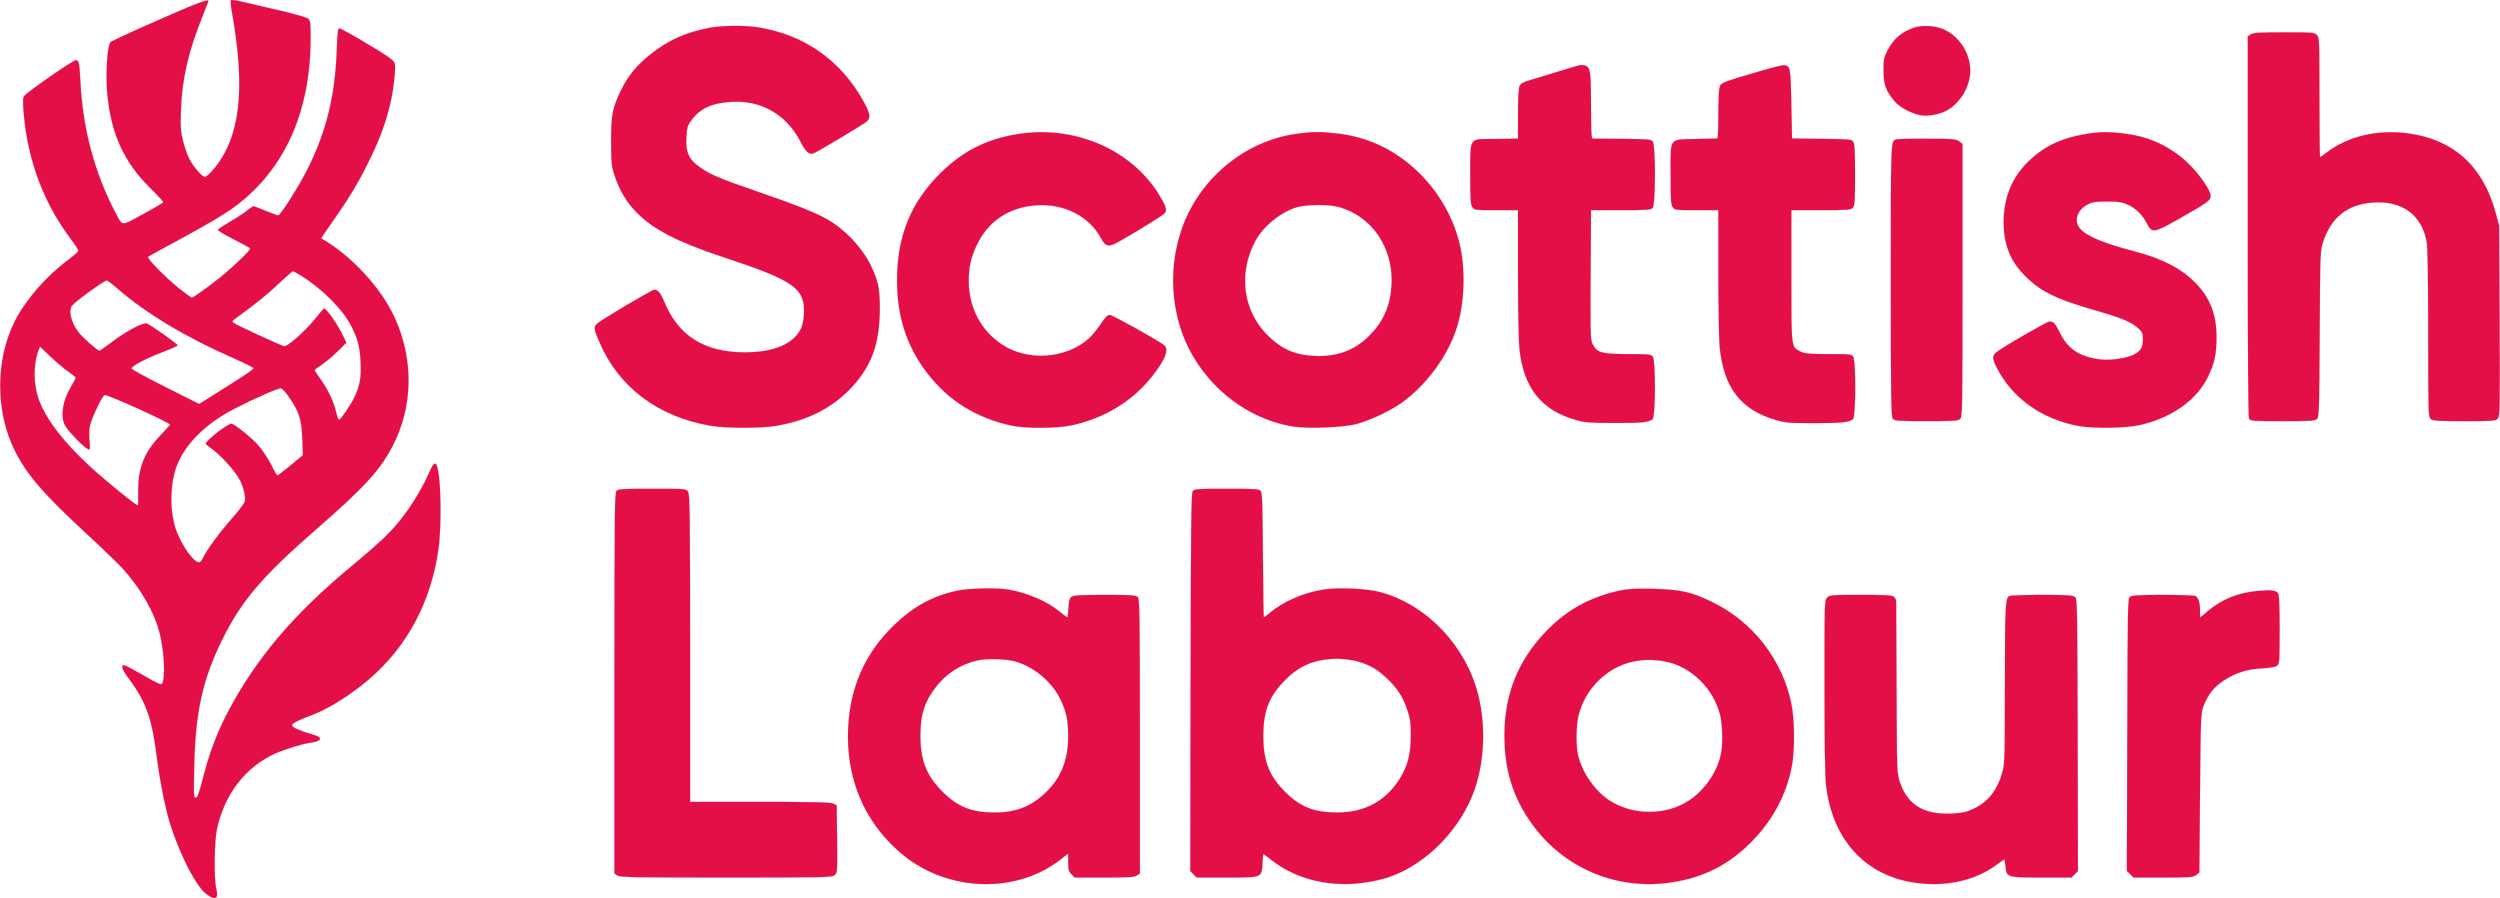 <svg height="189.535" preserveAspectRatio="xMidYMid meet" viewBox="0 0 1883.96 676.866" width="527.607" xmlns="http://www.w3.org/2000/svg"><g fill="#e40f47" fill-rule="evenodd" stroke="#e40f47" transform="matrix(.1 0 0 -.1 -88.024 989.374)"><path d="m2076 9744c-192-84-356-160-364-168-24-24-38-243-24-391 29-300 124-511 323-708 55-54 99-102 99-107 0-4-68-45-152-90-172-94-153-95-211 15-157 301-244 627-262 985-8 145-11 160-34 160-21 0-370-241-389-270-11-16-12-42-3-142 33-353 151-666 355-937 31-41 56-80 56-87 0-6-35-38-77-69-165-122-321-302-402-462-147-291-147-682 0-976 90-180 219-329 529-615 113-104 238-225 279-268 138-150 245-335 284-494 35-140 44-337 17-380-6-10-37 4-139 63-72 42-137 77-146 77-28 0-15-35 41-109 122-163 170-298 204-576 17-133 48-307 76-419 62-247 210-555 298-620 69-51 94-38 75 40s-15 354 5 449c58 266 215 469 442 571 75 33 202 72 264 80 86 11 95 41 18 61-85 23-158 54-158 69 0 17 43 39 173 88 110 43 277 149 408 261 287 246 468 585 523 984 19 131 20 413 3 546-16 120-32 124-77 19-47-108-137-255-213-349-82-102-159-174-388-365-422-351-702-684-911-1080-83-157-142-314-193-515-25-98-37-131-50-133-16-4-17 13-12 240 9 405 63 649 207 943 148 302 301 482 730 855 348 303 472 440 564 624 149 298 152 642 10 955-103 226-326 467-553 598-2 1 18 33 45 70 160 227 222 328 309 503 112 222 174 420 195 620 8 73 9 113 2 131-8 20-59 56-206 143-107 64-201 116-209 116-11 0-15-35-20-172-16-431-121-762-360-1130-38-60-74-108-81-108-6 0-49 16-96 35-46 19-87 35-91 35-3 0-28-17-55-39-27-21-85-58-129-83-43-25-81-50-83-56s51-38 117-71c65-33 122-64 125-69 7-11-117-131-224-218-86-69-204-154-215-154-4 0-44 29-89 64-107 85-253 233-241 245 6 4 105 59 220 121 237 128 363 203 449 268 365 279 556 711 556 1260 0 111-2 131-18 145-10 9-105 36-212 61s-233 54-280 65c-46 11-87 17-91 13-3-4 0-41 7-82 107-597 64-959-144-1200-24-28-50-50-58-50-22 0-90 78-119 138-15 29-36 90-47 135-18 70-20 102-15 237 7 224 56 438 161 698 25 63 46 115 46 117 0 18-77-10-374-141zm1068-1925c165-102 321-258 386-389 46-91 62-153 67-265 6-118-6-183-49-270-30-61-102-165-113-165-6 0-16 26-23 58-15 72-60 168-117 248-25 34-45 65-45 68s26 23 59 45c32 22 86 67 119 101l62 61-39 78c-41 80-116 184-130 179-5-2-36-38-69-80-72-90-209-211-232-204-37 11-357 159-375 173-20 15-20 15 9 36 166 122 236 179 323 261 57 53 106 96 109 96 4 0 30-14 58-31zm-1384-96c216-189 519-371 878-528 83-37 152-71 152-76 0-10-44-40-247-168l-163-102-255 128c-140 70-255 133-255 140 0 18 114 78 239 125 61 23 110 45 109 49-5 14-211 159-234 165-30 8-163-64-269-146-44-33-82-60-87-60-13 0-124 97-155 137-57 71-81 168-50 204 29 36 241 189 261 189 6 0 40-26 76-57zm-362-633c28-19 52-39 52-43 0-5-18-39-40-76-58-98-76-209-43-279 17-38 135-162 172-181 20-11 20-10 14 68-4 61-2 92 11 131 24 73 88 201 103 207 18 7 493-208 493-223 0-4-33-42-74-84-121-127-168-248-165-422 1-54 0-101-3-103-7-7-251 191-363 295-198 184-320 342-378 488-47 118-50 275-7 387l10 27 83-79c46-43 106-94 135-113zm1667-200c71-105 87-160 93-306l4-121-93-77c-51-42-96-76-99-76-4 0-26 38-49 84-24 47-67 112-97 145-57 63-180 161-202 161-28 0-192-128-192-150 0-4 17-19 38-33 75-52 184-173 222-247 26-51 42-124 34-156-4-15-49-74-101-133-90-101-187-235-214-293-6-15-18-29-25-32-36-14-138 126-180 249-48 143-44 352 10 485 65 163 221 315 431 423 161 82 331 157 350 154 12-1 39-30 70-77z"/><path d="m6232 9685c-181-33-317-94-453-203-102-82-166-160-218-266-66-135-76-185-76-391 1-166 3-186 27-257 37-110 89-198 163-273 131-133 304-222 655-339 541-179 620-236 608-436-2-36-12-81-21-101-58-119-205-181-427-181-300 1-495 122-601 373-31 75-50 99-79 99-17 0-397-225-430-255-28-25-26-42 18-142 145-338 441-560 836-628 118-20 382-20 499 0 239 42 421 136 565 290 152 164 211 330 212 595 0 148-13 211-69 325-69 139-196 272-333 349-86 48-244 111-493 196-334 115-401 144-487 213-61 49-81 102-76 203 4 73 8 90 34 126 64 92 153 134 299 144 226 16 418-92 524-294 42-82 68-106 101-94 32 12 386 224 404 242 29 28 22 62-30 155-175 312-455 504-809 555-95 13-254 11-343-5z"/><path d="m15301 9684c-94-34-152-85-198-174-25-49-28-65-28-150 1-105 15-145 81-227 40-49 135-99 206-109 50-7 133 8 181 33 115 58 195 201 184 328-9 121-86 234-192 284-65 31-172 38-234 15z"/><path d="m17842 9634-22-15v-1430c0-967 3-1437 10-1450 10-18 24-19 254-19 220 0 244 2 259 18 14 16 16 85 19 642 3 622 4 625 27 695 59 179 183 278 368 292 225 18 376-92 412-298 7-44 11-272 11-691 0-593 1-626 18-641 16-15 49-17 254-17 217 0 236 1 252 19 16 17 17 72 14 737l-4 719-26 95c-95 350-315 550-655 598-230 32-456-20-616-142-26-20-49-36-52-36s-5 203-5 450c0 437-1 451-20 470s-33 20-248 20c-190 0-231-3-250-16z"/><path d="m12785 9402c-11-2-83-23-160-47s-172-53-211-64c-55-16-73-26-82-46-8-17-12-91-12-210v-185l-42-2c-24-1-96-2-161-2-166-1-157 14-157-270 0-184 3-225 16-244 15-21 21-22 180-22h164v-475c0-271 5-518 11-573 32-293 168-463 428-534 65-19 105-22 281-22 215-1 269 5 295 30 21 22 23 440 1 469-13 18-28 20-188 20-198 0-233 10-265 74-19 38-19 40-14 804l1 207h224c191 0 227 2 240 16 23 22 24 469 2 500-13 18-29 19-228 21-117 1-219 2-225 2-10 1-13 58-13 249 0 259-5 288-45 302-11 3-29 4-40 2z"/><path d="m14169 9365c-302-89-315-93-327-121-8-16-12-91-12-209 0-102-3-185-7-185-5 0-77-2-162-4-206-4-191 18-191-270 0-184 3-225 16-244 15-21 21-22 180-22h164v-472c0-260 5-513 10-563 33-307 160-470 425-547 72-21 101-23 285-23 215 0 270 6 295 31 21 22 22 440 1 470-13 18-28 19-188 19-149 0-178 3-209 19-71 36-69 17-69 570v496h223c204 0 225 2 240 18s17 49 17 248c0 183-3 234-14 250-13 18-30 19-238 21l-223 3-5 258c-5 268-8 284-48 294-10 3-83-14-163-37z"/><path d="m8556 8884c-240-37-421-129-592-298-222-222-324-475-324-805 0-270 71-492 222-692 160-212 377-348 646-404 107-22 343-20 452 4 246 55 453 181 600 366 100 125 131 205 94 236-41 34-391 229-411 229-17 0-34-18-69-70-25-38-66-88-91-110-173-152-460-171-652-43-158 104-250 278-251 474 0 109 16 183 61 277 87 182 246 286 454 299 206 12 392-83 480-245 38-69 57-74 137-29 137 77 334 199 346 215 18 24 8 55-46 142-209 337-634 520-1056 454z"/><path d="m10650 8885c-395-54-744-348-870-735-74-225-78-467-14-694 113-398 456-709 855-776 116-19 381-9 484 19 94 25 240 93 324 150 187 128 353 346 425 562 65 193 73 466 21 664s-164 387-316 530c-174 164-375 258-612 284-118 13-175 13-297-4zm313-550c255-66 420-309 404-590-9-155-59-270-164-378-102-105-229-157-380-157-168 0-277 44-390 156-185 183-223 463-96 706 62 118 198 228 324 262 72 19 230 20 302 1z"/><path d="m16665 8893c-230-28-378-94-510-228-116-117-175-270-175-447 1-160 46-282 147-388 119-127 237-187 540-274 206-59 279-90 331-139 28-27 32-37 32-82 0-60-17-88-70-115-52-26-170-44-244-36-158 17-250 76-311 199-38 75-48 87-79 87-21 0-366-200-403-233-30-27-29-46 6-115 115-227 335-385 611-438 113-21 353-18 464 6 240 53 432 189 516 364 50 106 64 169 64 296 1 172-49 301-159 412-109 110-251 183-462 238-237 62-359 114-408 172-48 57-22 138 57 180 37 20 58 23 148 23 89 0 113-4 157-24 58-26 111-78 143-141 38-75 50-74 244 36 215 122 236 137 236 172 0 43-90 171-178 253-84 79-190 142-300 179-113 37-289 57-397 43z"/><path d="m15170 8843c-41-15-40 5-40-1064 0-921 2-1029 16-1043 13-14 50-16 253-16 218 0 239 2 254 18 16 17 17 104 17 1045v1026l-25 19c-23 18-42 20-242 20-120 1-225-2-233-5z"/><path d="m5526 6194c-14-14-16-159-16-1449v-1434l22-15c20-14 114-16 819-16 744 0 798 1 818 18 21 17 21 22 19 272l-3 254-25 13c-19 10-147 13-552 13h-528v1158c0 1031-2 1160-16 1180-15 22-18 22-269 22-217 0-256-2-269-16z"/><path d="m9869 6193c-12-13-14-251-17-1440l-2-1424 24-24 25-25h224c271 0 264-2 271 105 2 39 5 71 5 73 1 1 29-20 64-47 190-149 454-210 722-166 50 8 119 24 155 36 286 94 552 366 655 669 73 216 82 480 24 710-93 367-388 676-734 770-102 28-321 38-432 20-151-24-300-89-403-175-23-20-44-34-46-32s-5 213-7 469c-2 377-5 468-16 481-12 15-43 17-256 17s-244-2-256-17zm1213-1277c97-21 171-60 245-130 82-76 125-142 159-243 22-66 26-95 26-193 0-135-21-221-77-315-106-176-266-265-478-265-174 0-279 42-392 155-121 120-165 234-165 422 0 178 39 288 145 401 116 126 235 178 410 181 33 0 90-6 127-13z"/><path d="m8085 5440c-200-45-350-134-508-299-205-215-307-482-307-801 1-362 148-674 422-895 338-272 843-287 1172-35l66 51v-66c0-57 3-69 25-90l24-25h223c186 0 227 3 246 16l22 15v1034c0 926-2 1035-16 1049-13 14-50 16-248 16-182 0-236-3-251-14s-20-30-23-85c-2-39-6-71-8-71s-29 20-60 45c-93 76-240 140-378 164-94 17-309 12-401-9zm456-534c140-44 270-156 332-286 44-94 57-156 57-277 0-172-51-305-160-413-113-113-229-160-394-160-176 0-280 42-396 159-121 122-165 235-164 426 0 157 31 251 118 363 79 102 185 169 309 198 74 17 230 12 298-10z"/><path d="m13080 5441c-221-49-395-146-548-305-212-221-313-473-314-780-1-261 61-465 203-666 241-341 650-512 1065-445 238 38 420 131 590 301 163 164 267 358 308 575 23 124 21 344-4 469-67 330-290 617-594 765-159 78-242 96-451 101-139 3-185 0-255-15zm346-532c196-35 371-206 419-410 17-75 20-216 4-291-27-133-125-274-244-350-172-112-419-111-595 2-111 71-212 219-239 348-15 74-13 215 4 290 29 123 104 237 206 314 124 94 277 128 445 97z"/><path d="m17895 5440c-146-13-268-62-374-150l-61-51v56c0 55-12 93-34 107-6 4-115 8-242 8-183 0-234-3-250-14-19-14-19-38-22-1040l-3-1026 25-25 25-25h224c206 0 227 2 248 19l24 19 5 599c5 581 6 600 26 655 34 88 79 145 153 193 93 60 176 86 291 92 65 4 100 10 113 21 15 14 17 40 17 272 0 189-3 260-12 273-18 22-49 26-153 17z"/><path d="m14650 5390c-20-20-20-33-20-665 0-392 4-683 11-742 49-443 327-722 746-750 206-14 400 38 543 146 29 22 55 39 57 38 1-2 4-25 7-52 8-84 11-85 273-85h224l25 25 24 24-2 1026c-3 1003-3 1027-22 1041-16 11-67 14-250 14-127 0-236-4-243-8-30-19-33-70-33-659 0-512-2-604-16-657-37-143-109-236-223-289-53-25-80-31-160-35-212-10-335 64-393 237-22 65-23 74-25 706-2 352-3 648-3 657s-7 24-16 32c-13 14-50 16-250 16-221 0-235-1-254-20z"/></g></svg>